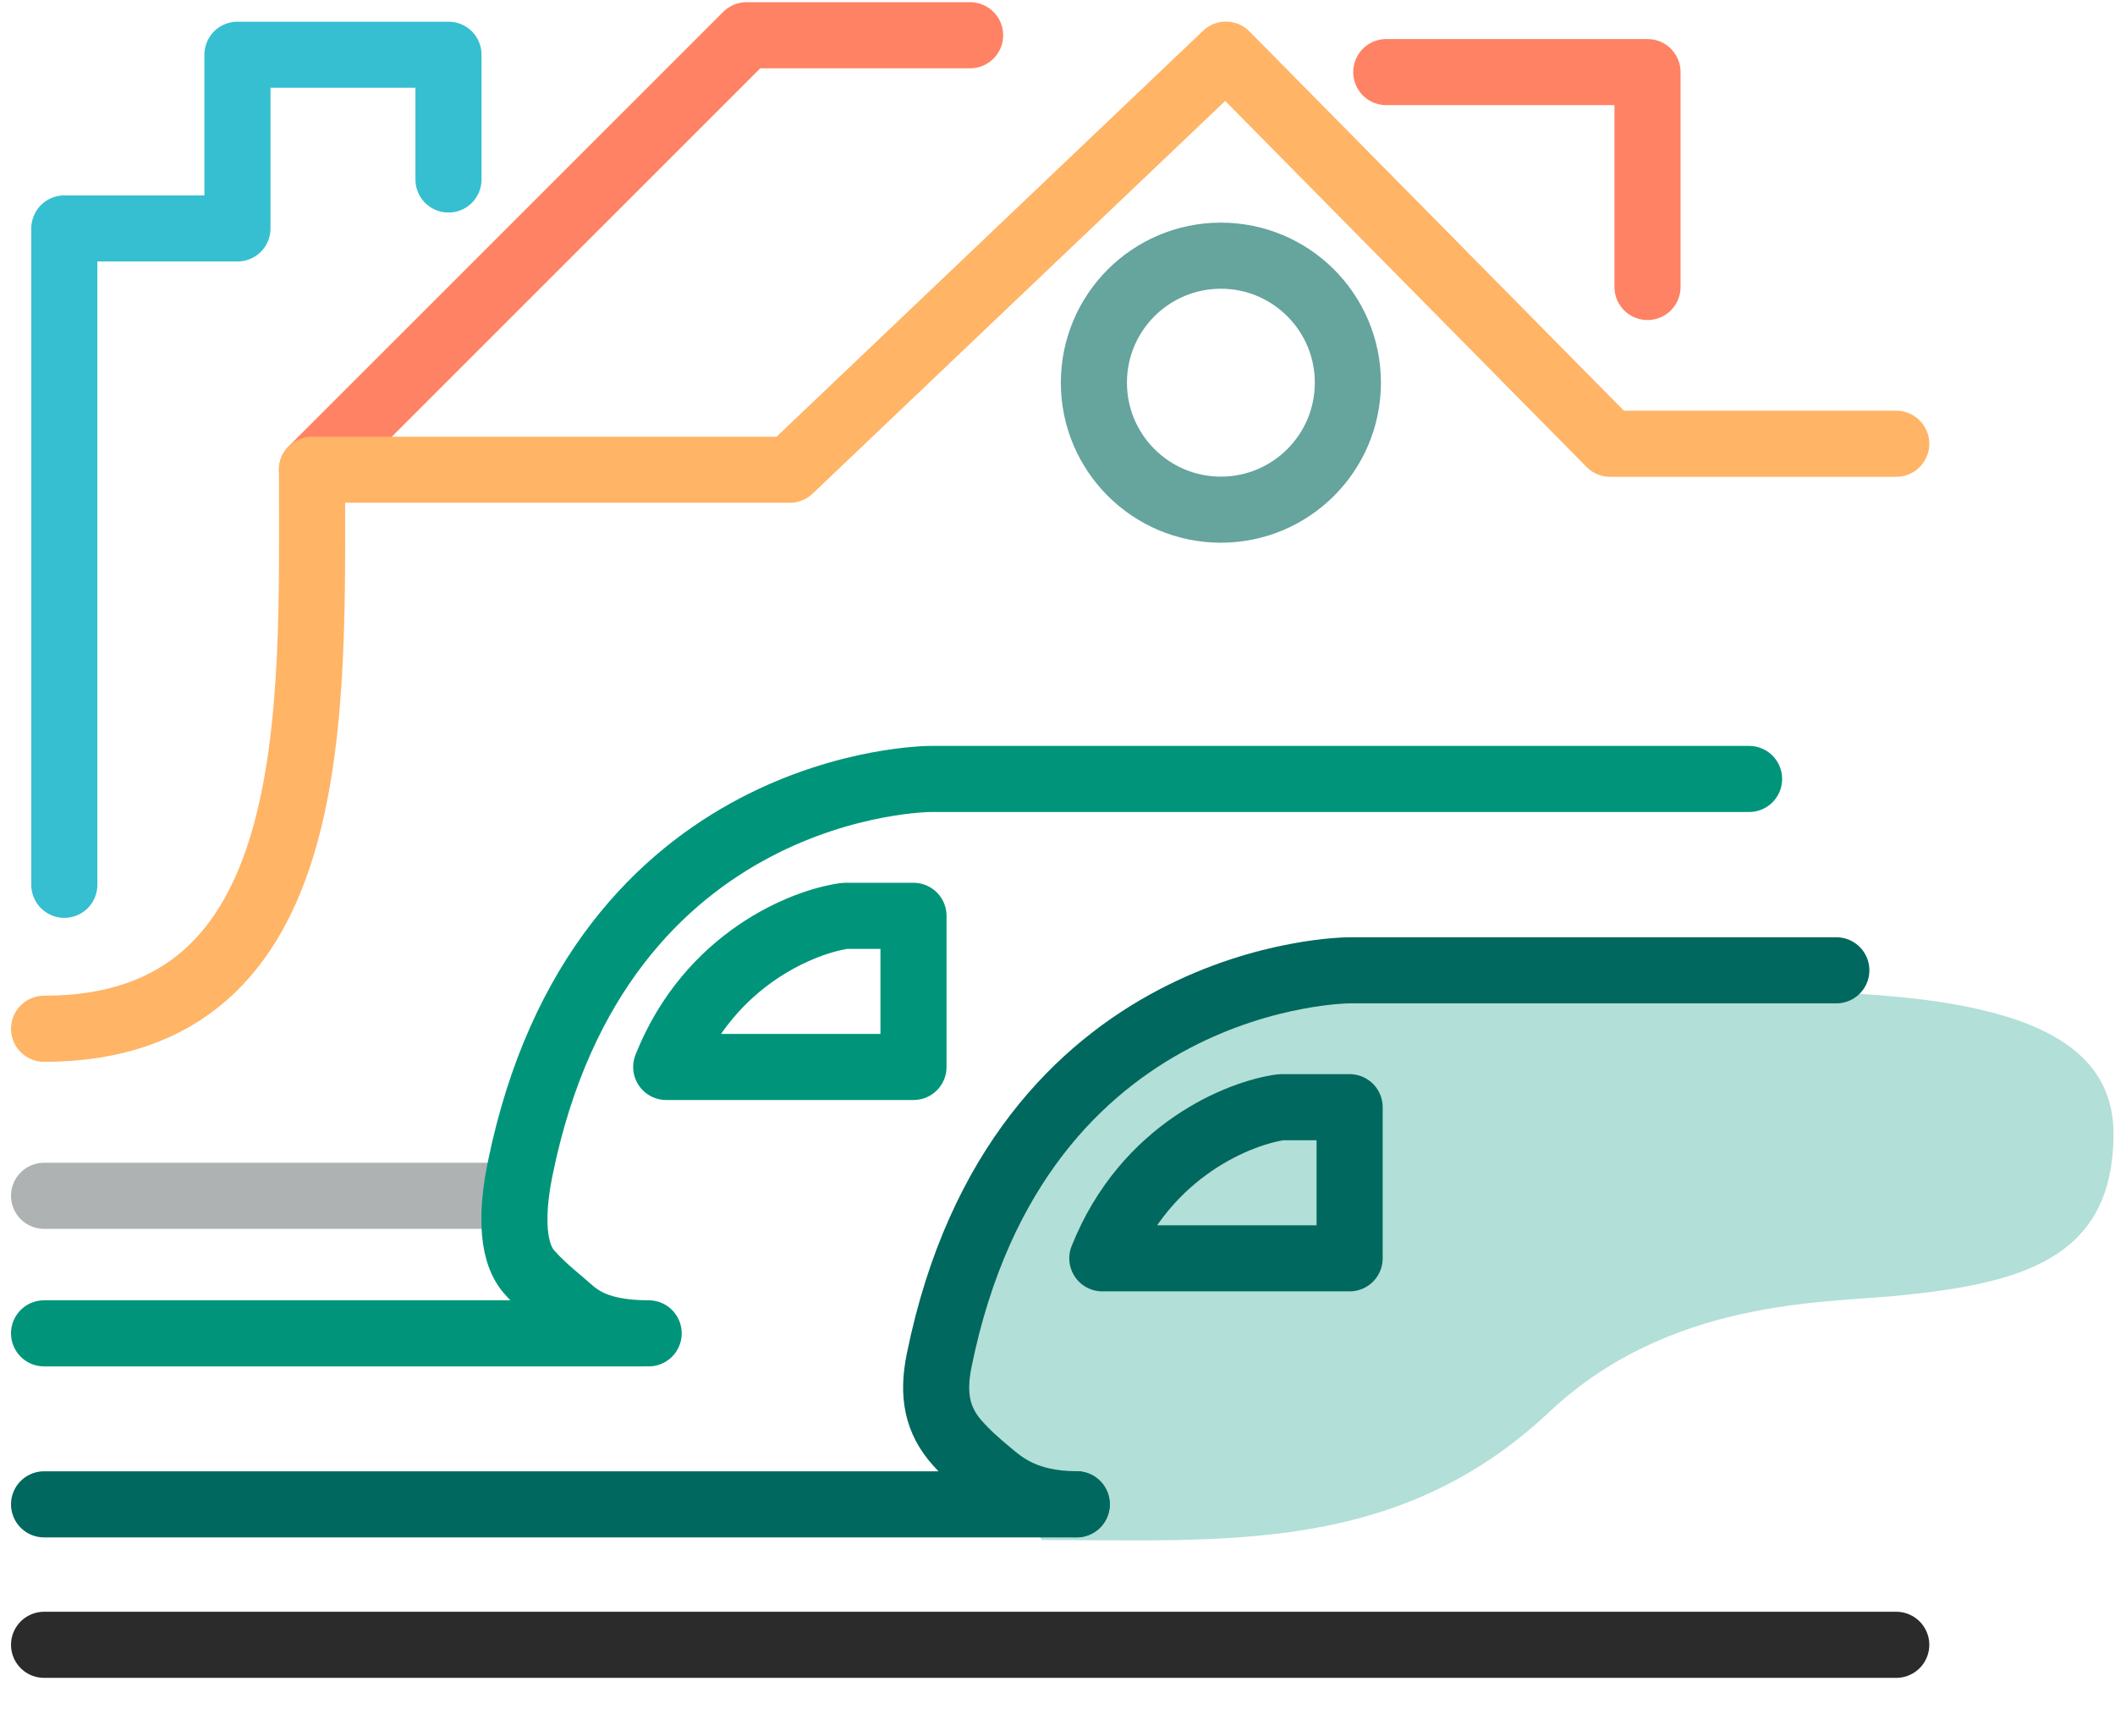 <svg width="240" height="197" viewBox="0 0 240 197" fill="none" xmlns="http://www.w3.org/2000/svg">
<path d="M118.245 174.753C138.947 174.753 158.615 176.392 175.83 160.2C189.36 147.473 206.762 147.858 215.177 147.044C229.224 145.669 239.828 142.941 239.828 128.663C239.828 116.75 226.408 112.504 200.536 112.504C174.675 112.504 137.649 107.708 125.076 122.041C112.503 136.374 100.81 141.533 106.563 154.37C112.327 167.196 118.245 174.753 118.245 174.753Z" fill="#B2DFD7"/>
<path d="M73.013 151.301H5" stroke="#00957A" stroke-width="7.5" stroke-miterlimit="10" stroke-linecap="round" stroke-linejoin="round"/>
<path d="M58.372 135.692H5" stroke="#AFB2B3" stroke-width="7.5" stroke-miterlimit="10" stroke-linecap="round" stroke-linejoin="round"/>
<path d="M153.148 142.787V125.638H145.382C140.872 126.232 130.026 130.368 125.087 142.787H153.148Z" stroke="#00685E" stroke-width="7.5" stroke-miterlimit="10" stroke-linecap="round" stroke-linejoin="round"/>
<path d="M198.479 88.392C189.514 88.392 105.595 88.392 105.595 88.392C105.595 88.392 68.019 88.37 59.021 132.645C58.218 136.572 57.767 141.808 60.088 144.382C61.221 145.647 62.211 146.516 63.751 147.803C65.214 149.024 66.985 151.301 73.607 151.301" stroke="#00957A" stroke-width="7.5" stroke-miterlimit="10" stroke-linecap="round" stroke-linejoin="round"/>
<path d="M103.659 121.073V103.924H95.893C91.383 104.518 80.537 108.654 75.598 121.073H103.659Z" stroke="#00957A" stroke-width="7.5" stroke-miterlimit="10" stroke-linecap="round" stroke-linejoin="round"/>
<path d="M215.177 186.644H5" stroke="#2B2B2C" stroke-width="7.5" stroke-miterlimit="10" stroke-linecap="round" stroke-linejoin="round"/>
<path d="M122.183 170.705H5" stroke="#00685E" stroke-width="7.5" stroke-miterlimit="10" stroke-linecap="round" stroke-linejoin="round"/>
<path d="M7.299 100.404V25.923H26.945V6.211H50.892V20.368" stroke="#36BFD0" stroke-width="7.5" stroke-miterlimit="10" stroke-linecap="round" stroke-linejoin="round"/>
<path d="M138.54 57.834C146.499 57.834 152.95 51.382 152.95 43.424C152.95 35.466 146.499 29.014 138.54 29.014C130.582 29.014 124.13 35.466 124.13 43.424C124.13 51.382 130.582 57.834 138.54 57.834Z" stroke="#66A49E" stroke-width="7.5" stroke-miterlimit="10" stroke-linecap="round" stroke-linejoin="round"/>
<path d="M35.404 53.302L84.717 4H110.083" stroke="#FF8264" stroke-width="7.5" stroke-miterlimit="10" stroke-linecap="round" stroke-linejoin="round"/>
<path d="M5 116.739C37.01 116.739 35.404 80.692 35.404 53.302H89.623L139.112 6.2L182.705 50.354H215.177" stroke="#FFB466" stroke-width="7.5" stroke-miterlimit="10" stroke-linecap="round" stroke-linejoin="round"/>
<path d="M157.306 8.18H186.951V32.567" stroke="#FF8264" stroke-width="7.5" stroke-miterlimit="10" stroke-linecap="round" stroke-linejoin="round"/>
<path d="M208.379 110.106C172.31 110.106 153.148 110.106 153.148 110.106C153.148 110.106 115.572 110.084 106.574 154.359C105.771 158.286 106.343 161.201 108.664 163.775C109.797 165.04 110.787 165.909 112.327 167.196C113.79 168.417 116.375 170.694 122.183 170.694" stroke="#00685E" stroke-width="7.5" stroke-miterlimit="10" stroke-linecap="round" stroke-linejoin="round"/>
</svg>

